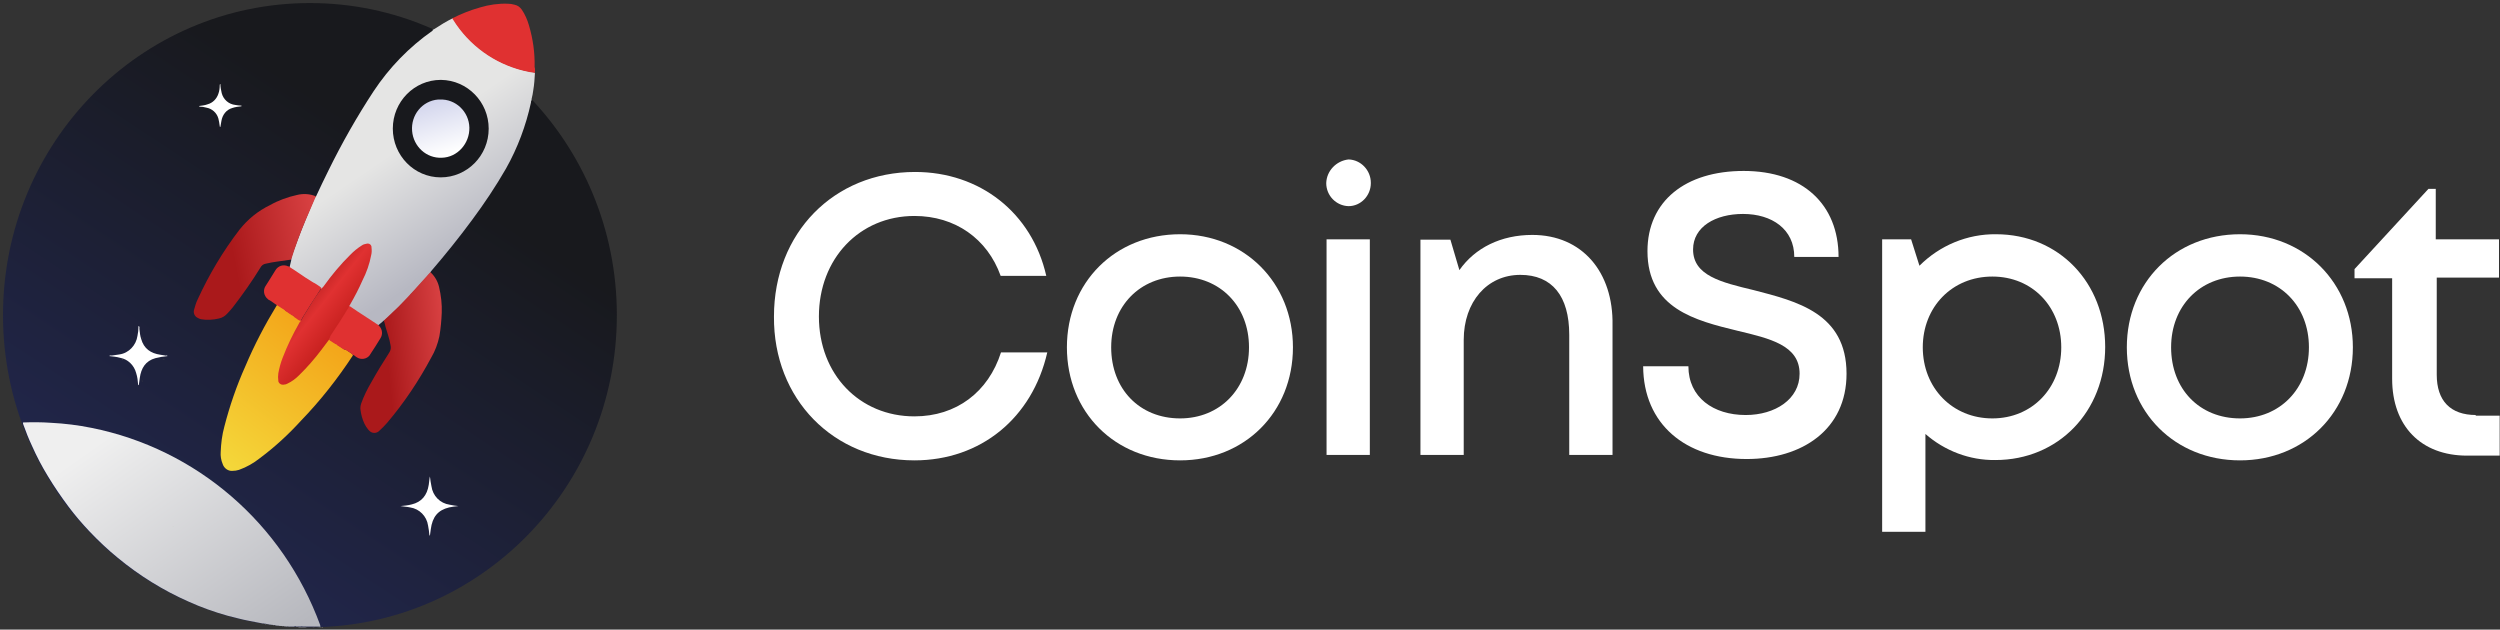 <svg width="135" height="34" viewBox="0 0 135 34" fill="none" xmlns="http://www.w3.org/2000/svg">
<rect x="0" y="0" width="135" height="34" fill="#333333" stroke="none"/>
<g clip-path="url(#clip0_1_574)">
<path d="M16.736 33.872C25.889 33.872 33.31 26.326 33.31 17.018C33.31 7.71 25.889 0.165 16.736 0.165C7.582 0.165 0.162 7.71 0.162 17.018C0.162 26.326 7.582 33.872 16.736 33.872Z" fill="url(#paint0_linear_1_574)"/>
<path d="M23.225 25.793C23.243 25.939 23.261 26.085 23.297 26.25C23.369 26.78 23.764 27.182 24.286 27.255C24.447 27.291 24.591 27.31 24.753 27.328C24.573 27.346 24.412 27.364 24.25 27.401C23.657 27.547 23.351 27.895 23.261 28.589C23.243 28.681 23.243 28.772 23.225 28.863C23.207 28.882 23.225 28.937 23.189 28.918C23.171 28.735 23.153 28.553 23.117 28.388C23.045 27.876 22.65 27.474 22.146 27.401C21.985 27.364 21.823 27.364 21.625 27.328C21.823 27.31 22.039 27.291 22.236 27.237C22.758 27.109 23.063 26.761 23.153 26.176C23.171 26.03 23.189 25.884 23.207 25.738C23.225 25.738 23.207 25.793 23.225 25.793Z" fill="white"/>
<path d="M21.769 15.318C21.787 15.391 21.787 15.464 21.805 15.519C21.841 15.757 22.021 15.958 22.254 15.976C22.326 15.995 22.398 15.995 22.47 16.013C22.38 16.031 22.308 16.031 22.236 16.049C21.985 16.104 21.787 16.324 21.787 16.598C21.787 16.634 21.787 16.689 21.769 16.726C21.769 16.726 21.769 16.762 21.751 16.744C21.751 16.671 21.733 16.58 21.715 16.506C21.679 16.269 21.499 16.086 21.266 16.049C21.194 16.031 21.122 16.031 21.032 16.013C21.122 16.013 21.212 15.995 21.302 15.976C21.535 15.921 21.697 15.72 21.715 15.501C21.733 15.428 21.733 15.373 21.733 15.3C21.769 15.282 21.751 15.3 21.769 15.318Z" fill="white"/>
<path d="M7.46 20.784C7.442 20.564 7.424 20.363 7.352 20.144C7.244 19.724 6.903 19.395 6.489 19.322C6.292 19.267 6.094 19.248 5.914 19.23C5.896 19.23 5.896 19.212 5.914 19.212C5.968 19.175 6.022 19.212 6.076 19.194C6.202 19.175 6.328 19.157 6.453 19.139C6.957 19.066 7.352 18.645 7.424 18.133C7.46 17.969 7.478 17.804 7.478 17.622L7.496 17.603L7.514 17.622C7.55 17.676 7.514 17.75 7.532 17.804C7.55 17.969 7.568 18.133 7.622 18.298C7.766 18.828 8.143 19.084 8.664 19.157C8.736 19.175 8.826 19.175 8.898 19.194C8.952 19.23 9.024 19.157 9.042 19.23C8.826 19.248 8.611 19.285 8.395 19.34C7.856 19.486 7.622 19.888 7.55 20.4C7.532 20.528 7.514 20.656 7.496 20.784C7.478 20.802 7.46 20.802 7.46 20.784Z" fill="white"/>
<path d="M11.9 4.533C11.9 4.698 11.936 4.862 11.972 5.027C12.062 5.374 12.35 5.63 12.709 5.667C12.817 5.685 12.925 5.703 13.033 5.703C13.051 5.721 13.051 5.721 13.033 5.74C12.871 5.758 12.709 5.776 12.547 5.831C12.224 5.923 12.008 6.197 11.954 6.544C11.936 6.654 11.918 6.745 11.9 6.855C11.846 6.855 11.882 6.818 11.864 6.8C11.846 6.672 11.828 6.526 11.792 6.398C11.702 6.087 11.451 5.868 11.145 5.813C11.019 5.776 10.893 5.758 10.768 5.758C10.75 5.74 10.75 5.74 10.768 5.721C10.911 5.703 11.073 5.685 11.217 5.63C11.487 5.557 11.702 5.338 11.792 5.063C11.846 4.917 11.864 4.771 11.864 4.606C11.882 4.606 11.846 4.552 11.9 4.533Z" fill="white"/>
<path d="M21.895 6.562C21.895 6.727 21.931 6.891 21.967 7.056C22.057 7.403 22.344 7.659 22.704 7.696C22.812 7.714 22.919 7.732 23.027 7.732C23.045 7.732 23.045 7.751 23.027 7.769C22.866 7.787 22.704 7.805 22.542 7.86C22.218 7.952 22.003 8.226 21.949 8.555C21.931 8.665 21.913 8.756 21.895 8.866C21.841 8.866 21.877 8.829 21.859 8.811C21.841 8.683 21.823 8.537 21.787 8.409C21.697 8.098 21.445 7.878 21.14 7.824C21.014 7.787 20.888 7.769 20.762 7.769C20.744 7.751 20.744 7.751 20.762 7.732C20.906 7.714 21.068 7.696 21.212 7.641C21.481 7.568 21.697 7.348 21.787 7.074C21.841 6.928 21.859 6.782 21.859 6.617C21.877 6.635 21.841 6.581 21.895 6.562Z" fill="white"/>
<path d="M15.711 33.836C15.693 33.836 15.657 33.836 15.639 33.836C15.585 33.817 15.513 33.817 15.459 33.836L15.387 33.817C15.351 33.799 15.298 33.799 15.262 33.817C15.244 33.817 15.226 33.799 15.208 33.799C15.172 33.799 15.118 33.799 15.082 33.799L15.028 33.781C14.992 33.781 14.956 33.781 14.92 33.781C14.902 33.781 14.884 33.781 14.884 33.762C14.848 33.744 14.812 33.744 14.776 33.762L14.722 33.744C14.704 33.726 14.668 33.726 14.65 33.744L14.614 33.726C14.579 33.726 14.561 33.726 14.525 33.726C14.507 33.726 14.507 33.708 14.489 33.708C14.471 33.689 14.435 33.689 14.417 33.708L14.381 33.689C14.363 33.671 14.327 33.671 14.309 33.689L14.273 33.671C14.255 33.653 14.219 33.653 14.201 33.671C13.949 33.616 13.698 33.58 13.446 33.525C13.051 33.452 12.673 33.342 12.296 33.251C11.577 33.05 10.857 32.794 10.174 32.483C8.808 31.88 7.514 31.075 6.364 30.125C5.824 29.686 5.303 29.192 4.818 28.681C4.422 28.26 4.045 27.822 3.703 27.364C3.308 26.834 2.93 26.286 2.589 25.719C2.265 25.189 1.977 24.641 1.726 24.074C1.546 23.69 1.402 23.325 1.258 22.923C1.24 22.886 1.24 22.849 1.24 22.813C1.744 22.795 2.247 22.795 2.75 22.831C3.487 22.868 4.224 22.959 4.943 23.105C10.606 24.239 15.28 28.26 17.293 33.762C17.293 33.781 17.293 33.781 17.293 33.799C17.311 33.854 17.275 33.836 17.257 33.836H17.095C17.023 33.836 16.969 33.836 16.898 33.836H16.538C16.376 33.817 16.214 33.817 16.053 33.836H15.999C15.981 33.817 15.963 33.817 15.927 33.817C15.855 33.836 15.783 33.836 15.711 33.836Z" fill="url(#paint1_linear_1_574)"/>
<path d="M16.089 33.872C16.142 33.854 16.214 33.836 16.286 33.854C16.376 33.836 16.484 33.854 16.574 33.872H16.089Z" fill="#C6C8CA"/>
<path d="M17.041 33.854H17.203C17.221 33.854 17.257 33.854 17.257 33.817C17.275 33.836 17.293 33.854 17.329 33.854C17.329 33.854 17.329 33.854 17.329 33.872L17.041 33.854C17.023 33.872 17.023 33.854 17.041 33.854Z" fill="#9DA4A8"/>
<path d="M17.041 33.854L16.861 33.872C16.915 33.854 16.987 33.854 17.041 33.854Z" fill="#B8BBBD"/>
<path d="M17.329 33.872L17.437 33.854V33.872H17.329Z" fill="#CCCFD1"/>
<path d="M23.369 1.59C23.405 1.609 23.441 1.572 23.477 1.554C23.782 1.353 24.106 1.152 24.447 0.987C24.483 1.005 24.501 1.042 24.519 1.078C24.717 1.389 24.933 1.682 25.184 1.956C25.724 2.541 26.353 3.016 27.072 3.363C27.611 3.619 28.169 3.802 28.762 3.894C28.798 3.894 28.852 3.912 28.887 3.93C28.869 4.241 28.852 4.552 28.798 4.862C28.78 5.027 28.744 5.191 28.708 5.338C28.708 5.356 28.708 5.374 28.708 5.411C28.672 5.447 28.672 5.502 28.672 5.539C28.402 6.782 27.953 7.988 27.324 9.103C26.766 10.072 26.155 10.986 25.49 11.882C24.789 12.832 24.052 13.746 23.297 14.624L23.243 14.697C23.243 14.733 23.225 14.77 23.189 14.788C23.027 14.989 22.848 15.19 22.668 15.373C22.236 15.848 21.823 16.305 21.373 16.744C21.194 16.927 21.014 17.11 20.816 17.274C20.798 17.311 20.762 17.311 20.726 17.311L20.421 17.567C20.367 17.603 20.349 17.567 20.313 17.548C20.079 17.402 19.846 17.238 19.612 17.091C19.504 17.018 19.396 16.963 19.306 16.89C19.216 16.817 19.055 16.726 18.947 16.653C17.437 15.629 19.666 17.128 17.257 15.538C17.149 15.464 17.041 15.391 16.933 15.318C16.7 15.172 16.466 15.008 16.232 14.861C16.053 14.752 15.891 14.642 15.711 14.514C15.675 14.496 15.639 14.477 15.639 14.423C15.675 14.295 15.693 14.167 15.729 14.039C15.711 13.984 15.729 13.929 15.747 13.874C15.819 13.618 15.927 13.362 16.017 13.106C16.304 12.32 16.628 11.553 16.951 10.785C16.969 10.73 16.987 10.657 17.059 10.62C17.275 10.145 17.509 9.67 17.742 9.195C18.461 7.732 19.27 6.306 20.169 4.935C21.014 3.656 22.093 2.541 23.351 1.663C23.351 1.645 23.387 1.645 23.369 1.59Z" fill="url(#paint2_linear_1_574)"/>
<path d="M20.726 17.311C20.996 17.055 21.248 16.817 21.517 16.561C22.093 15.976 22.632 15.373 23.171 14.77C23.189 14.752 23.225 14.715 23.243 14.697C23.477 14.916 23.639 15.19 23.71 15.501C23.818 15.958 23.872 16.433 23.854 16.89C23.836 17.311 23.8 17.731 23.728 18.152C23.639 18.572 23.495 18.956 23.279 19.322C22.614 20.564 21.823 21.753 20.906 22.831C20.78 22.977 20.637 23.124 20.493 23.252C20.349 23.416 20.097 23.416 19.953 23.27C19.935 23.252 19.918 23.233 19.899 23.215C19.72 23.014 19.612 22.758 19.54 22.502C19.504 22.374 19.486 22.265 19.468 22.137C19.45 22.027 19.468 21.899 19.504 21.789C19.648 21.387 19.828 21.021 20.043 20.656C20.349 20.108 20.672 19.577 21.014 19.047C21.104 18.919 21.122 18.773 21.086 18.627C21.032 18.28 20.906 17.969 20.816 17.64C20.798 17.53 20.762 17.42 20.726 17.311Z" fill="url(#paint3_linear_1_574)"/>
<path d="M17.059 10.602C16.88 11.004 16.718 11.406 16.538 11.809C16.232 12.521 15.963 13.253 15.729 14.002C15.729 14.002 15.729 14.02 15.711 14.02C15.262 14.094 14.794 14.13 14.345 14.24C14.219 14.258 14.111 14.35 14.057 14.459C13.608 15.19 13.104 15.903 12.583 16.58C12.493 16.689 12.403 16.799 12.296 16.909C12.17 17.055 12.008 17.165 11.81 17.201C11.505 17.274 11.163 17.293 10.857 17.238C10.786 17.219 10.732 17.201 10.678 17.165C10.516 17.091 10.426 16.909 10.48 16.726C10.534 16.525 10.588 16.342 10.678 16.159C11.289 14.825 12.044 13.563 12.925 12.412C13.374 11.845 13.931 11.388 14.579 11.077C15.028 10.822 15.531 10.639 16.035 10.529C16.394 10.438 16.754 10.474 17.059 10.602Z" fill="url(#paint4_linear_1_574)"/>
<path d="M8.772 19.395C8.808 19.376 8.844 19.376 8.898 19.395H8.772Z" fill="#61624A"/>
<path d="M7.676 20.619C7.658 20.601 7.676 20.564 7.658 20.528C7.695 20.564 7.676 20.601 7.676 20.619Z" fill="#5D5F4A"/>
<path d="M7.676 18.316V18.188C7.694 18.243 7.694 18.28 7.676 18.316Z" fill="#827A50"/>
<path d="M6.579 19.395L6.651 19.376V19.395H6.579Z" fill="#C9AD5C"/>
<path d="M28.887 3.93C28.69 3.912 28.474 3.875 28.276 3.82C26.694 3.437 25.328 2.449 24.465 1.06C24.447 1.042 24.429 1.024 24.429 0.987C24.897 0.749 25.4 0.548 25.922 0.402C26.407 0.256 26.91 0.183 27.413 0.201C27.539 0.201 27.665 0.219 27.791 0.256C27.953 0.292 28.079 0.384 28.169 0.512C28.348 0.768 28.474 1.06 28.564 1.371C28.78 2.102 28.887 2.852 28.869 3.619C28.905 3.711 28.887 3.82 28.887 3.93Z" fill="#E03131"/>
<path d="M15.747 33.836C15.819 33.817 15.891 33.817 15.963 33.836H15.747Z" fill="#C6C8CA"/>
<path d="M15.495 33.836C15.549 33.817 15.621 33.817 15.675 33.836H15.495Z" fill="#BBBFC2"/>
<path d="M15.118 33.799C15.154 33.781 15.208 33.781 15.244 33.799H15.118Z" fill="#CACDCE"/>
<path d="M15.298 33.817C15.334 33.799 15.387 33.799 15.423 33.817H15.298Z" fill="#C0C4C6"/>
<path d="M14.812 33.762C14.848 33.744 14.884 33.744 14.92 33.762H14.812Z" fill="#BCC0C1"/>
<path d="M14.956 33.781C14.992 33.762 15.028 33.762 15.064 33.781H14.956Z" fill="#BEC1C4"/>
<path d="M14.543 33.726C14.579 33.708 14.614 33.708 14.633 33.726H14.543Z" fill="#BEC1C4"/>
<path d="M14.201 33.689C14.219 33.671 14.255 33.671 14.273 33.689H14.201Z" fill="#B8BCBF"/>
<path d="M14.417 33.726C14.435 33.708 14.471 33.708 14.489 33.726H14.417Z" fill="#C5C7CA"/>
<path d="M14.668 33.744C14.686 33.726 14.722 33.726 14.74 33.744H14.668Z" fill="#C8CACC"/>
<path d="M14.309 33.708C14.327 33.689 14.363 33.689 14.381 33.708H14.309Z" fill="#C2C5C7"/>
<path d="M9.419 28.406C9.383 28.425 9.348 28.425 9.294 28.425C9.348 28.406 9.383 28.406 9.419 28.406Z" fill="#CCCCCB"/>
<path d="M26.389 6.946C26.389 8.409 25.22 9.578 23.8 9.578C22.362 9.578 21.212 8.39 21.212 6.946C21.212 5.484 22.38 4.314 23.8 4.314H23.818C25.238 4.332 26.389 5.502 26.389 6.946Z" fill="#18191D"/>
<path d="M16.25 22.721C17.293 21.643 18.228 20.455 19.055 19.194C19.055 19.157 19.037 19.12 19.001 19.102L18.839 18.992L18.731 18.919C18.713 18.901 18.677 18.883 18.641 18.883H18.623C17.85 18.353 17.077 17.841 16.286 17.329C15.981 17.128 15.693 16.945 15.387 16.744V16.726C15.387 16.726 15.387 16.707 15.37 16.707C15.262 16.616 15.154 16.543 15.028 16.488L15.01 16.47C14.992 16.452 14.974 16.452 14.956 16.47C14.309 17.53 13.734 18.627 13.248 19.779C12.781 20.82 12.403 21.917 12.116 23.032C11.99 23.489 11.936 23.946 11.918 24.403C11.9 24.623 11.936 24.842 12.026 25.061C12.098 25.281 12.314 25.445 12.547 25.427C12.673 25.427 12.799 25.409 12.907 25.372C13.32 25.226 13.698 25.006 14.021 24.75C14.83 24.147 15.567 23.471 16.25 22.721Z" fill="url(#paint5_linear_1_574)"/>
<path d="M23.746 5.374C24.609 5.338 25.328 6.032 25.346 6.891C25.364 7.751 24.699 8.5 23.854 8.518C23.027 8.555 22.326 7.915 22.254 7.074C22.182 6.215 22.794 5.447 23.657 5.374C23.692 5.374 23.71 5.374 23.746 5.374Z" fill="url(#paint6_linear_1_574)"/>
<path d="M17.383 15.556C17.419 15.538 17.437 15.501 17.473 15.464C17.904 14.861 18.39 14.276 18.911 13.764C19.108 13.563 19.306 13.399 19.54 13.253C19.612 13.198 19.702 13.18 19.792 13.161C19.917 13.125 20.043 13.198 20.061 13.326C20.061 13.344 20.061 13.344 20.061 13.362C20.079 13.509 20.079 13.637 20.043 13.783C19.953 14.258 19.792 14.715 19.576 15.136C19.378 15.592 19.145 16.031 18.893 16.47C18.875 16.488 18.857 16.525 18.857 16.561C18.857 16.598 18.839 16.634 18.821 16.671C18.515 17.201 18.192 17.713 17.85 18.206C17.814 18.243 17.796 18.298 17.76 18.353C17.616 18.535 17.491 18.718 17.347 18.901C16.987 19.376 16.592 19.833 16.16 20.254C15.981 20.437 15.765 20.601 15.531 20.711C15.477 20.747 15.405 20.766 15.351 20.766C15.208 20.802 15.064 20.729 15.028 20.583C15.028 20.564 15.028 20.546 15.028 20.546C15.01 20.418 15.01 20.29 15.028 20.162C15.082 19.87 15.154 19.596 15.262 19.322C15.513 18.663 15.819 18.042 16.16 17.439C16.178 17.402 16.196 17.366 16.232 17.347C16.34 17.146 16.466 16.945 16.592 16.744C16.808 16.378 17.041 16.013 17.293 15.666C17.329 15.611 17.347 15.574 17.383 15.556Z" fill="url(#paint7_linear_1_574)"/>
<path d="M14.938 16.47L15.37 16.744L15.387 16.762C15.405 16.781 15.405 16.799 15.423 16.799C15.477 16.835 15.531 16.872 15.585 16.909L15.747 17.018C15.765 17.037 15.801 17.055 15.837 17.037C15.837 17.073 15.855 17.091 15.873 17.11C15.927 17.146 15.999 17.201 16.053 17.238C16.107 17.274 16.125 17.293 16.178 17.311C16.196 17.329 16.232 17.329 16.25 17.311C16.286 17.256 16.304 17.201 16.34 17.146C16.628 16.671 16.916 16.214 17.221 15.757C17.239 15.739 17.239 15.72 17.257 15.702C17.293 15.666 17.329 15.611 17.347 15.538L17.257 15.464C17.149 15.391 17.023 15.3 16.898 15.245L16.844 15.209L16.466 14.971L15.873 14.569L15.783 14.514C15.711 14.477 15.657 14.423 15.603 14.386H15.585H15.567C15.316 14.258 15.01 14.35 14.866 14.605C14.758 14.788 14.633 14.971 14.525 15.154L14.363 15.41C14.183 15.647 14.237 15.976 14.471 16.159C14.489 16.177 14.507 16.196 14.525 16.196L14.65 16.269C14.758 16.342 14.848 16.415 14.938 16.47Z" fill="#E03131"/>
<path d="M17.814 18.225C17.778 18.243 17.76 18.28 17.778 18.316C17.778 18.353 17.796 18.371 17.814 18.389L17.958 18.481L18.102 18.572C18.12 18.59 18.138 18.59 18.174 18.59C18.192 18.627 18.21 18.645 18.228 18.663H18.246C18.282 18.682 18.318 18.718 18.354 18.737C18.39 18.755 18.461 18.81 18.497 18.828C18.533 18.864 18.587 18.883 18.641 18.883L18.767 18.956C18.875 19.011 18.965 19.084 19.055 19.157C19.108 19.175 19.162 19.212 19.198 19.248L19.252 19.285C19.486 19.45 19.81 19.395 19.971 19.175C19.971 19.157 19.989 19.157 19.989 19.139C20.187 18.846 20.367 18.554 20.547 18.261C20.672 18.06 20.654 17.804 20.493 17.622L20.421 17.548L20.403 17.53L20.367 17.512L20.313 17.475L19.81 17.146L19.306 16.817C19.162 16.726 19.019 16.616 18.875 16.525L18.857 16.543C18.533 17.091 18.192 17.622 17.832 18.152C17.832 18.206 17.814 18.225 17.814 18.225Z" fill="#E03131"/>
<path d="M133.706 22.411C132.322 22.411 131.584 21.643 131.584 20.235V14.989H134.946V12.924H131.531V10.2H131.135L127.144 14.532V15.026H129.176V20.455C129.176 23.014 130.74 24.604 133.22 24.604H134.982V22.447H133.688V22.411H133.706Z" fill="white"/>
<path d="M120.961 24.86C124.448 24.86 127.055 22.265 127.055 18.755C127.055 15.282 124.448 12.649 120.961 12.649C117.455 12.649 114.849 15.245 114.849 18.755C114.849 22.265 117.455 24.86 120.961 24.86ZM120.961 22.594C118.768 22.594 117.24 21.003 117.24 18.755C117.24 16.525 118.804 14.934 120.961 14.934C123.118 14.934 124.682 16.525 124.682 18.755C124.682 20.985 123.118 22.594 120.961 22.594Z" fill="white"/>
<path d="M107.784 12.649C106.238 12.631 104.746 13.253 103.65 14.35L103.2 12.924H101.636V28.717H103.973V23.434C105.016 24.348 106.364 24.86 107.748 24.842C111.164 24.842 113.68 22.21 113.68 18.737C113.68 15.264 111.182 12.649 107.784 12.649ZM107.587 22.594C105.429 22.594 103.83 20.948 103.83 18.755C103.83 16.58 105.411 14.934 107.587 14.934C109.762 14.934 111.308 16.58 111.308 18.755C111.308 20.948 109.744 22.594 107.587 22.594Z" fill="white"/>
<path d="M71.617 9.889C71.617 10.566 72.156 11.114 72.821 11.132C73.486 11.132 74.025 10.566 74.025 9.889C74.025 9.889 74.025 9.889 74.025 9.871C74.025 9.195 73.486 8.628 72.821 8.61C72.156 8.683 71.634 9.231 71.617 9.889ZM71.634 24.568H73.971V12.924H71.634V24.568Z" fill="white"/>
<path d="M82.744 12.686C81.054 12.686 79.652 13.381 78.807 14.587L78.322 12.942H76.704V24.568H79.041V18.353C79.041 16.305 80.299 14.843 82.097 14.843C83.804 14.843 84.739 15.976 84.739 18.078V24.568H87.076V17.567C87.13 14.697 85.44 12.686 82.744 12.686Z" fill="white"/>
<path d="M63.725 24.86C67.212 24.86 69.819 22.265 69.819 18.755C69.819 15.282 67.212 12.649 63.725 12.649C60.22 12.649 57.613 15.245 57.613 18.755C57.613 22.265 60.22 24.86 63.725 24.86ZM63.725 22.594C61.532 22.594 60.004 21.003 60.004 18.755C60.004 16.525 61.568 14.934 63.725 14.934C65.882 14.934 67.446 16.525 67.446 18.755C67.446 20.985 65.882 22.594 63.725 22.594Z" fill="white"/>
<path d="M49.38 24.86C52.957 24.86 55.744 22.575 56.553 19.029H54.054C53.371 21.168 51.645 22.484 49.38 22.484C46.414 22.484 44.221 20.217 44.221 17.091C44.221 13.966 46.414 11.662 49.38 11.662C51.573 11.662 53.317 12.887 54.036 14.898H56.499C55.726 11.48 52.903 9.286 49.416 9.286C45.03 9.286 41.794 12.576 41.794 17.091C41.758 21.552 45.012 24.86 49.38 24.86Z" fill="white"/>
<path d="M94.32 24.787C97.322 24.787 99.713 23.197 99.713 20.181C99.713 16.909 97.017 16.269 94.698 15.666C92.936 15.245 91.426 14.88 91.426 13.472C91.426 12.247 92.63 11.553 94.123 11.553C95.686 11.553 96.891 12.375 96.891 13.874H99.282C99.282 11.041 97.358 9.231 94.158 9.231C91.013 9.231 88.963 10.858 88.963 13.563C88.963 16.671 91.57 17.311 93.817 17.859C95.579 18.28 97.178 18.645 97.178 20.181C97.178 21.552 95.866 22.411 94.266 22.411C92.523 22.411 91.174 21.46 91.174 19.779H88.73C88.748 22.904 91.013 24.787 94.32 24.787Z" fill="white"/>
</g>
<defs>
<linearGradient id="paint0_linear_1_574" x1="22.151" y1="8.559" x2="5.193" y2="34.249" gradientUnits="userSpaceOnUse">
<stop stop-color="#18191D"/>
<stop offset="1" stop-color="#232956"/>
</linearGradient>
<linearGradient id="paint1_linear_1_574" x1="5.893" y1="23.511" x2="14.135" y2="35.218" gradientUnits="userSpaceOnUse">
<stop stop-color="#EFEFEF"/>
<stop offset="1" stop-color="#B7B8BE"/>
</linearGradient>
<linearGradient id="paint2_linear_1_574" x1="21.509" y1="8.03" x2="25.174" y2="13.437" gradientUnits="userSpaceOnUse">
<stop stop-color="#E5E5E4"/>
<stop offset="1" stop-color="#B7B8C2"/>
</linearGradient>
<linearGradient id="paint3_linear_1_574" x1="25.366" y1="18.66" x2="20.888" y2="19.1" gradientUnits="userSpaceOnUse">
<stop stop-color="#EA5051"/>
<stop offset="1" stop-color="#AA191B"/>
</linearGradient>
<linearGradient id="paint4_linear_1_574" x1="19.185" y1="12.835" x2="12.648" y2="14.069" gradientUnits="userSpaceOnUse">
<stop stop-color="#EA5051"/>
<stop offset="1" stop-color="#AA191B"/>
</linearGradient>
<linearGradient id="paint5_linear_1_574" x1="17.03" y1="17.816" x2="10.625" y2="26.364" gradientUnits="userSpaceOnUse">
<stop stop-color="#F3A61A"/>
<stop offset="1" stop-color="#F4E241"/>
</linearGradient>
<linearGradient id="paint6_linear_1_574" x1="23.289" y1="5.11" x2="24.212" y2="8.289" gradientUnits="userSpaceOnUse">
<stop stop-color="#CED1EB"/>
<stop offset="1" stop-color="white"/>
</linearGradient>
<linearGradient id="paint7_linear_1_574" x1="16.225" y1="15.868" x2="18.492" y2="17.652" gradientUnits="userSpaceOnUse">
<stop stop-color="#B62020"/>
<stop offset="0.44" stop-color="#E03131"/>
<stop offset="1" stop-color="#C6201E"/>
</linearGradient>
<clipPath id="clip0_1_574">
<rect width="135" height="34" fill="white"/>
</clipPath>
</defs>
</svg>
